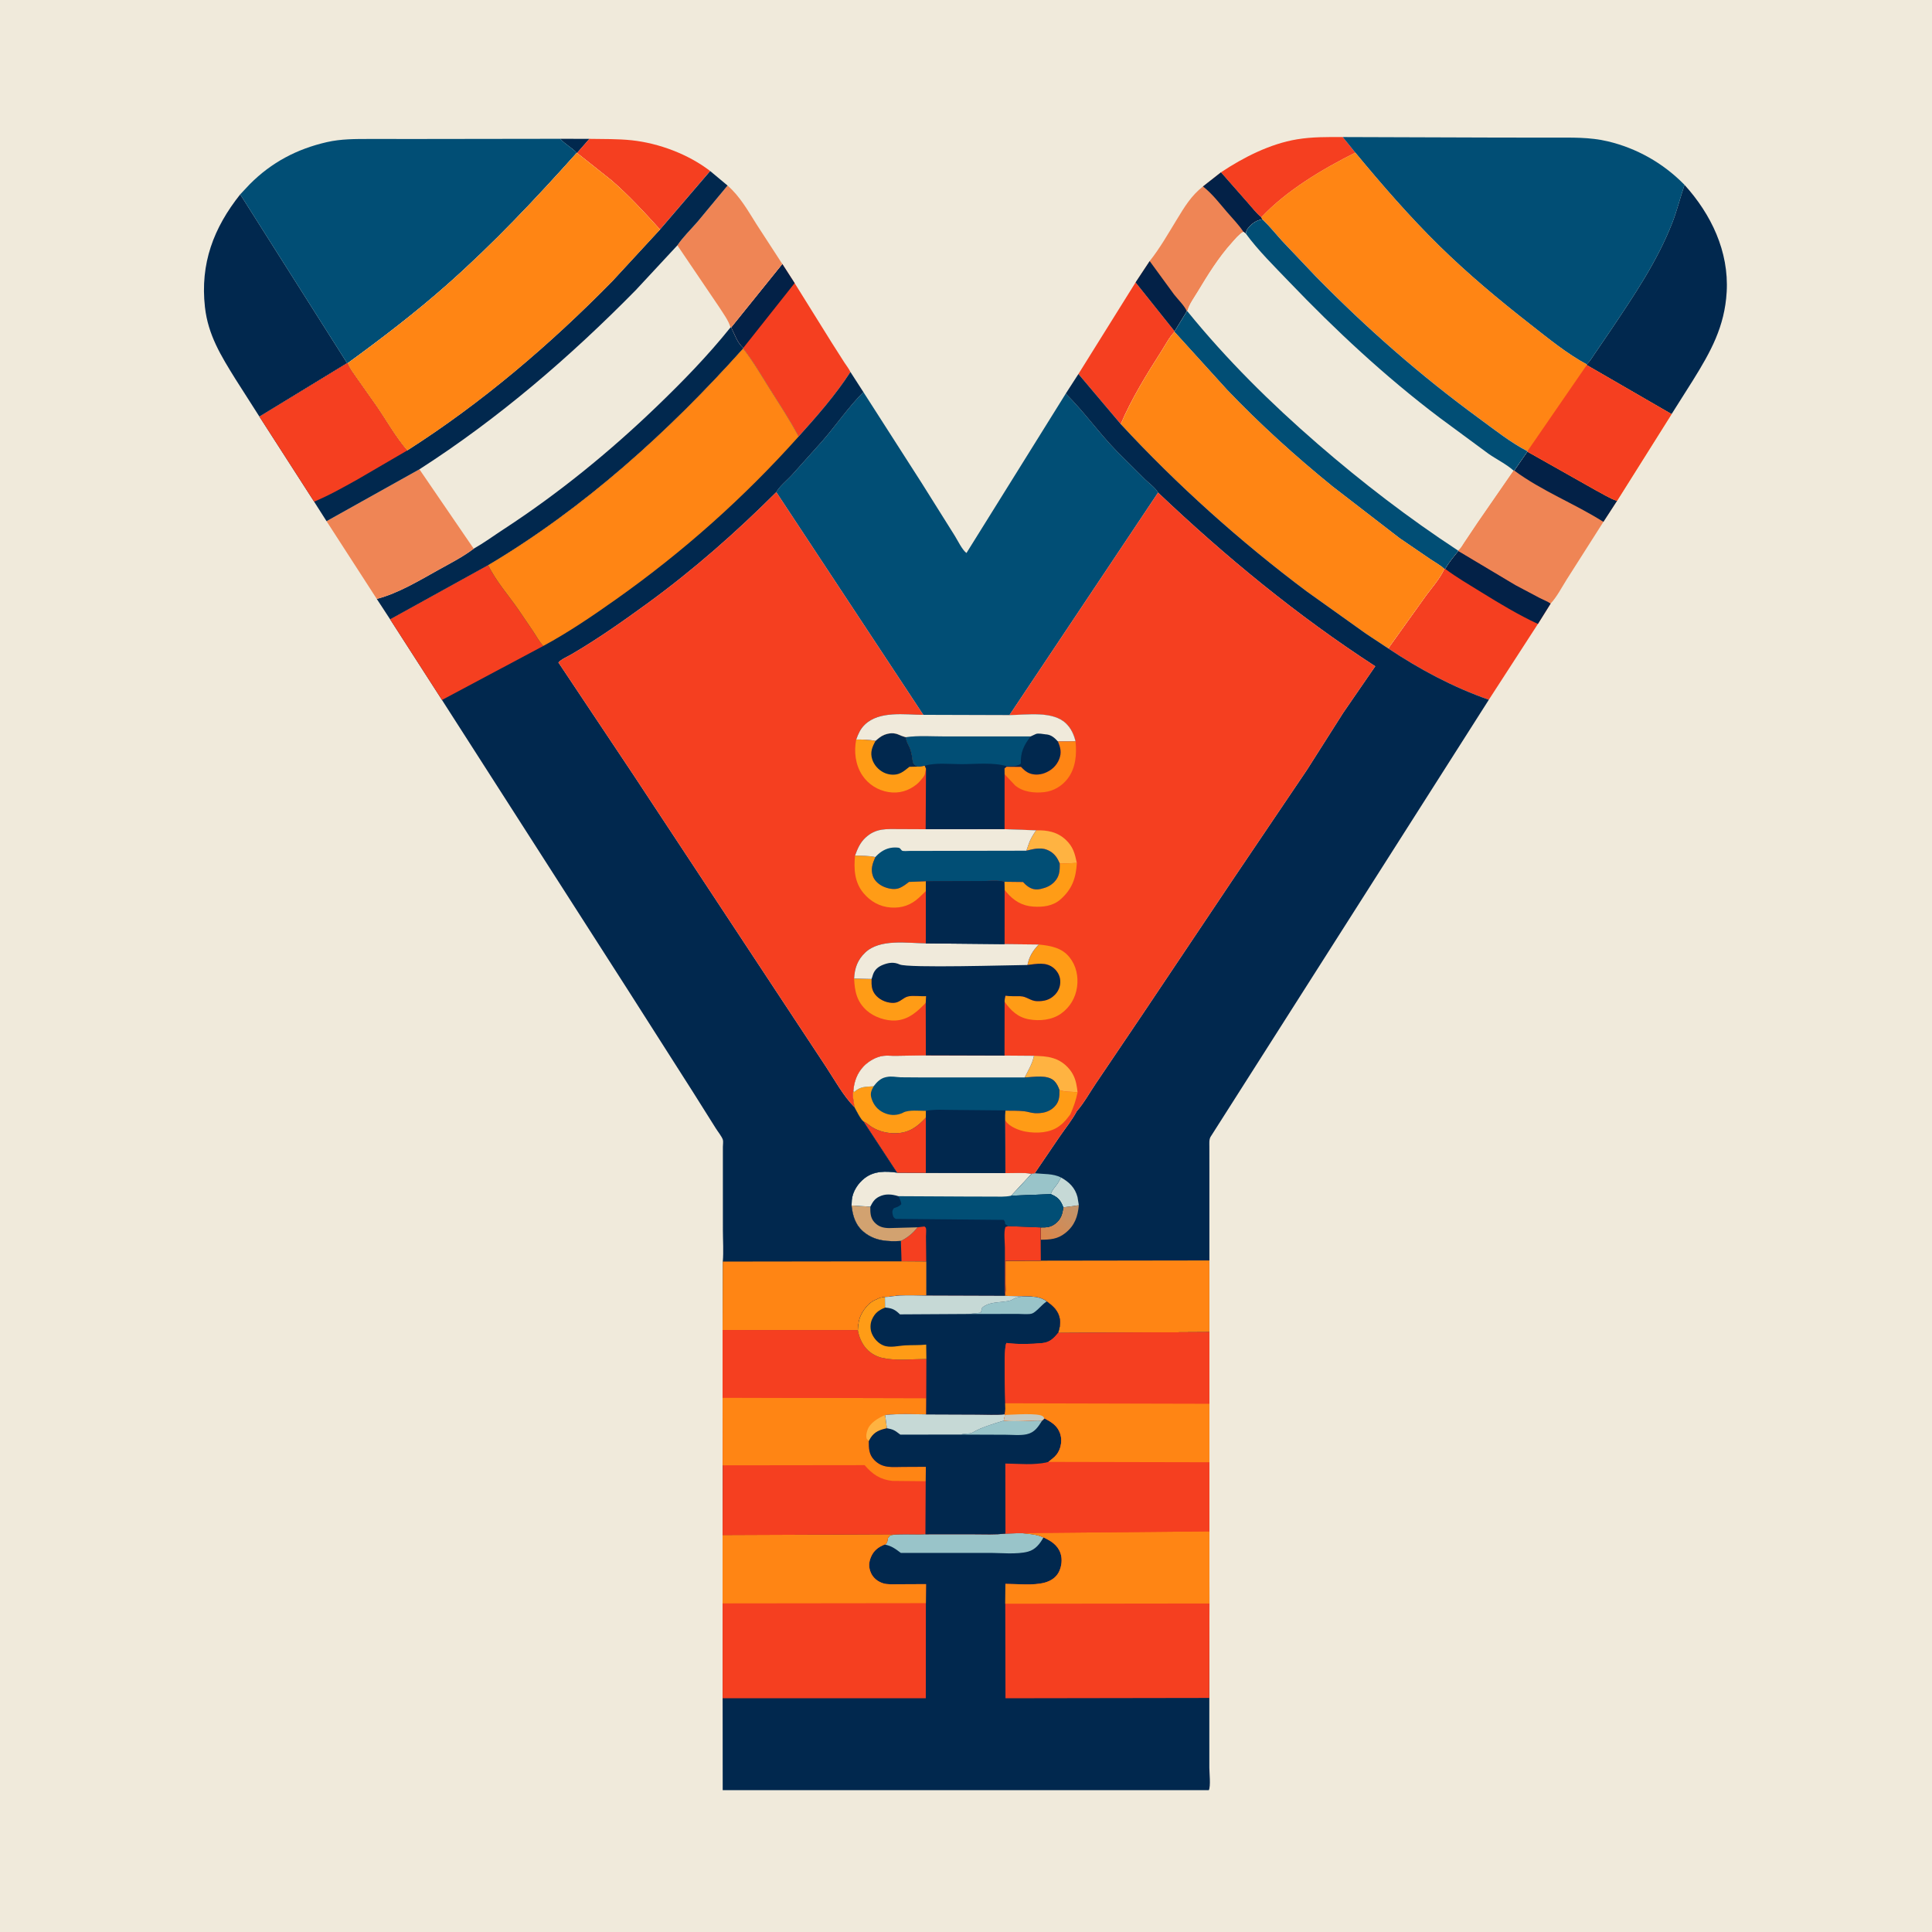 <svg version="1.1" xmlns="http://www.w3.org/2000/svg" style="display: block;" viewBox="0 0 2048 2048" width="1024" height="1024">
<defs>
	<linearGradient id="Gradient1" gradientUnits="userSpaceOnUse" x1="1107.17" y1="1314.04" x2="1140.04" y2="1279.1">
		<stop class="stop0" offset="0" stop-opacity="1" stop-color="rgb(219,134,74)"/>
		<stop class="stop1" offset="1" stop-opacity="1" stop-color="rgb(193,147,106)"/>
	</linearGradient>
</defs>
<path transform="translate(0,0)" fill="rgb(240,234,219)" d="M -0 -0 L 2048 0 L 2048 2048 L -0 2048 L -0 -0 z"/>
<path transform="translate(0,0)" fill="rgb(1,40,78)" d="M 593.804 147.125 L 624.782 147.189 L 611.691 162.157 L 611.404 162.042 C 605.982 156.387 599.069 152.892 593.804 147.125 z"/>
<path transform="translate(0,0)" fill="rgb(245,63,32)" d="M 1294.26 182.684 C 1318.08 166.809 1346.38 152.419 1374.91 147.689 C 1390.99 145.025 1407.15 145.229 1423.38 145.283 L 1436.71 161.801 C 1402.08 179.061 1363.71 201.857 1337.05 230.355 C 1331.89 226.291 1327.13 219.982 1322.72 215.038 L 1294.26 182.684 z"/>
<path transform="translate(0,0)" fill="rgb(245,63,32)" d="M 624.782 147.189 C 639.604 147.462 654.906 147.11 669.65 148.695 C 698.554 151.802 729.728 163.512 752.821 181.308 L 699.637 243.336 C 683.025 225.003 666.785 207.241 648.001 190.994 L 611.691 162.157 L 624.782 147.189 z"/>
<path transform="translate(0,0)" fill="rgb(245,63,32)" d="M 1203.78 299.327 L 1245.14 351.15 L 1245.05 351.814 C 1239.49 357.526 1235.56 365.381 1231.26 372.1 C 1215.79 396.304 1199.2 423.152 1188.06 449.569 L 1143.17 396.444 L 1203.78 299.327 z"/>
<path transform="translate(0,0)" fill="rgb(239,133,85)" d="M 1275.19 197.643 L 1294.26 182.684 L 1322.72 215.038 C 1327.13 219.982 1331.89 226.291 1337.05 230.355 L 1338.07 232.519 C 1331.66 233.574 1326.84 236.973 1322.7 242.256 C 1321.25 244.107 1321.05 245.423 1320.65 247.675 L 1318.07 245.718 C 1313.31 248.455 1309.61 253.166 1305.94 257.225 C 1291.81 272.865 1280.46 291.226 1269.63 309.245 C 1266.07 315.172 1260.7 322.488 1258.86 329.15 L 1258.7 330.001 L 1258.12 330.001 L 1245.14 351.15 L 1203.78 299.327 L 1218.71 276.779 C 1229.63 263.012 1238.29 247.706 1247.45 232.745 C 1255.69 219.265 1262.6 207.573 1275.19 197.643 z"/>
<path transform="translate(0,0)" fill="rgb(3,33,71)" d="M 1275.19 197.643 L 1294.26 182.684 L 1322.72 215.038 C 1327.13 219.982 1331.89 226.291 1337.05 230.355 L 1338.07 232.519 C 1331.66 233.574 1326.84 236.973 1322.7 242.256 C 1321.25 244.107 1321.05 245.423 1320.65 247.675 L 1318.07 245.718 C 1313.18 238.261 1306.44 231.473 1300.63 224.695 C 1292.55 215.27 1285 205.341 1275.19 197.643 z"/>
<path transform="translate(0,0)" fill="rgb(3,33,71)" d="M 1218.71 276.779 L 1244.49 312.069 C 1248.43 317.188 1255.76 324.274 1258.12 330.001 L 1245.14 351.15 L 1203.78 299.327 L 1218.71 276.779 z"/>
<path transform="translate(0,0)" fill="rgb(245,63,32)" d="M 829.288 279.832 L 842.338 300.115 L 881.679 363.271 L 895.087 384.287 C 897.097 387.421 899.958 390.951 901.483 394.303 C 885.809 418.655 865.87 441.234 846.559 462.779 C 837.39 445.24 826.345 428.664 815.814 411.928 C 806.849 397.681 798.202 382.684 787.815 369.437 L 787.844 368.904 C 781.168 362.683 778.989 354.946 775.062 347.085 L 829.288 279.832 z"/>
<path transform="translate(0,0)" fill="rgb(3,33,71)" d="M 829.288 279.832 L 842.338 300.115 L 787.844 368.904 C 781.168 362.683 778.989 354.946 775.062 347.085 L 829.288 279.832 z"/>
<path transform="translate(0,0)" fill="rgb(239,133,85)" d="M 1619.09 478.755 L 1691.36 519.546 C 1698.34 523.164 1706.68 528.551 1714.12 530.93 L 1699.67 553.191 L 1660.67 614.465 C 1655.49 622.658 1650.28 632.853 1643.71 639.831 C 1640.45 637.512 1636.03 635.92 1632.42 634.043 L 1606.39 620.25 L 1545.85 584.111 L 1545.33 583.447 C 1548.16 581.833 1550.06 577.997 1551.84 575.341 L 1566.12 554 L 1604.33 498.716 L 1605.15 498.783 L 1619.09 478.755 z"/>
<path transform="translate(0,0)" fill="rgb(3,33,71)" d="M 1619.09 478.755 L 1691.36 519.546 C 1698.34 523.164 1706.68 528.551 1714.12 530.93 L 1699.67 553.191 C 1669.19 533.846 1634.34 520.464 1605.15 498.783 L 1619.09 478.755 z"/>
<path transform="translate(0,0)" fill="rgb(245,63,32)" d="M 1545.85 584.111 L 1606.39 620.25 L 1632.42 634.043 C 1636.03 635.92 1640.45 637.512 1643.71 639.831 L 1630.25 661.394 L 1578.22 741.763 C 1540.24 728.427 1505.04 709.669 1471.58 687.332 L 1509.5 634.315 C 1516.46 624.436 1526.18 614.007 1531.08 603.012 L 1531.92 603.012 C 1535.86 596.316 1540.92 590.103 1545.85 584.111 z"/>
<path transform="translate(0,0)" fill="rgb(3,33,71)" d="M 1545.85 584.111 L 1606.39 620.25 L 1632.42 634.043 C 1636.03 635.92 1640.45 637.512 1643.71 639.831 L 1630.25 661.394 C 1609.64 651.843 1589.34 639.572 1570.02 627.641 C 1557.22 619.734 1543.98 612.007 1531.92 603.012 C 1535.86 596.316 1540.92 590.103 1545.85 584.111 z"/>
<path transform="translate(0,0)" fill="rgb(1,40,78)" d="M 1785.68 195.972 C 1813.9 227.134 1832.82 266.517 1830.35 309.492 C 1828.25 346.177 1813.52 372.72 1794.52 403.248 L 1771.93 438.997 L 1681.99 386.982 L 1681.99 386.243 C 1685.49 382.984 1687.59 379.153 1690.28 375.268 L 1707.56 349.914 C 1731.88 313.591 1756.37 277.725 1772.45 236.802 C 1777.69 223.46 1781.05 209.518 1785.68 195.972 z"/>
<path transform="translate(0,0)" fill="rgb(1,40,78)" d="M 254.635 206.046 L 367.988 384.964 L 275.02 441.681 L 249.564 401.796 C 234.283 377.166 220.57 355.104 217.26 325.598 C 212.086 279.473 226.33 241.657 254.635 206.046 z"/>
<path transform="translate(0,0)" fill="rgb(1,78,117)" d="M 254.635 206.046 L 264.812 195.229 C 287.757 172.119 314.823 157.913 346.43 150.669 C 361.553 147.203 376.606 147.327 392.012 147.307 L 444.252 147.332 L 593.804 147.125 C 599.069 152.892 605.982 156.387 611.404 162.042 C 567.81 210.739 523.288 258.075 474.31 301.429 C 440.663 331.212 404.897 358.556 368.587 384.981 L 367.988 384.964 L 254.635 206.046 z"/>
<path transform="translate(0,0)" fill="rgb(1,78,117)" d="M 1423.38 145.283 L 1586.82 145.824 L 1646.56 145.886 C 1666.13 145.901 1685.12 145.249 1704.33 149.821 C 1734.84 157.081 1762.48 172.632 1784.56 194.847 L 1785.68 195.972 C 1781.05 209.518 1777.69 223.46 1772.45 236.802 C 1756.37 277.725 1731.88 313.591 1707.56 349.914 L 1690.28 375.268 C 1687.59 379.153 1685.49 382.984 1681.99 386.243 C 1660.98 374.971 1640.85 358.423 1622.03 343.71 C 1588.52 317.516 1556.13 290.45 1525.75 260.632 C 1494.15 229.606 1464.94 195.892 1436.71 161.801 L 1423.38 145.283 z"/>
<path transform="translate(0,0)" fill="rgb(255,133,20)" d="M 1436.71 161.801 C 1464.94 195.892 1494.15 229.606 1525.75 260.632 C 1556.13 290.45 1588.52 317.516 1622.03 343.71 C 1640.85 358.423 1660.98 374.971 1681.99 386.243 L 1681.99 386.982 L 1771.93 438.997 L 1714.12 530.93 C 1706.68 528.551 1698.34 523.164 1691.36 519.546 L 1619.09 478.755 L 1619.1 478.312 C 1601.22 469.104 1583.79 455.193 1567.53 443.295 C 1505.39 397.828 1448.45 347.817 1394.56 292.853 L 1359.13 255.5 C 1352.38 248.083 1346.01 240.006 1338.72 233.121 L 1338.07 232.519 L 1337.05 230.355 C 1363.71 201.857 1402.08 179.061 1436.71 161.801 z"/>
<path transform="translate(0,0)" fill="rgb(245,63,32)" d="M 1681.99 386.982 L 1771.93 438.997 L 1714.12 530.93 C 1706.68 528.551 1698.34 523.164 1691.36 519.546 L 1619.09 478.755 L 1619.1 478.312 L 1681.99 386.982 z"/>
<path transform="translate(0,0)" fill="rgb(1,78,117)" d="M 915.245 415.641 L 977.1 512.142 L 1011.94 567.673 C 1015.22 572.844 1019.79 582.727 1024.49 586.22 L 1129.75 417.257 C 1149.12 436.403 1165.09 459.157 1184.24 478.759 L 1213.89 508.251 C 1217.9 512.142 1225.03 517.334 1227.6 522.155 L 1070.08 758.029 L 978.72 757.748 L 822.911 521.684 C 826.379 515.427 834.05 509.378 839.039 503.977 L 871.961 467.249 C 886.498 450.528 899.626 431.242 915.245 415.641 z"/>
<path transform="translate(0,0)" fill="rgb(240,234,219)" d="M 1338.07 232.519 L 1338.72 233.121 C 1346.01 240.006 1352.38 248.083 1359.13 255.5 L 1394.56 292.853 C 1448.45 347.817 1505.39 397.828 1567.53 443.295 C 1583.79 455.193 1601.22 469.104 1619.1 478.312 L 1619.09 478.755 L 1605.15 498.783 L 1604.33 498.716 L 1566.12 554 L 1551.84 575.341 C 1550.06 577.997 1548.16 581.833 1545.33 583.447 L 1545.85 584.111 C 1540.92 590.103 1535.86 596.316 1531.92 603.012 L 1531.08 603.012 C 1526.18 614.007 1516.46 624.436 1509.5 634.315 L 1471.58 687.332 L 1448.04 671.758 L 1385.31 627 C 1314.94 574.327 1247.73 514.08 1188.06 449.569 C 1199.2 423.152 1215.79 396.304 1231.26 372.1 C 1235.56 365.381 1239.49 357.526 1245.05 351.814 L 1245.14 351.15 L 1258.12 330.001 L 1258.7 330.001 L 1258.86 329.15 C 1260.7 322.488 1266.07 315.172 1269.63 309.245 C 1280.46 291.226 1291.81 272.865 1305.94 257.225 C 1309.61 253.166 1313.31 248.455 1318.07 245.718 L 1320.65 247.675 C 1321.05 245.423 1321.25 244.107 1322.7 242.256 C 1326.84 236.973 1331.66 233.574 1338.07 232.519 z"/>
<path transform="translate(0,0)" fill="rgb(1,78,117)" d="M 1258.12 330.001 L 1258.7 330.001 C 1300.26 381.187 1346.92 427.299 1396.67 470.462 C 1443.74 511.288 1493.22 549.264 1545.33 583.447 L 1545.85 584.111 C 1540.92 590.103 1535.86 596.316 1531.92 603.012 L 1531.08 603.012 C 1526.92 599.148 1520.92 595.91 1516.15 592.675 L 1483.51 570.376 L 1412.64 515.704 C 1373.53 483.953 1335.58 449.682 1300.78 413.22 L 1245.05 351.814 L 1245.14 351.15 L 1258.12 330.001 z"/>
<path transform="translate(0,0)" fill="rgb(1,78,117)" d="M 1338.07 232.519 L 1338.72 233.121 C 1346.01 240.006 1352.38 248.083 1359.13 255.5 L 1394.56 292.853 C 1448.45 347.817 1505.39 397.828 1567.53 443.295 C 1583.79 455.193 1601.22 469.104 1619.1 478.312 L 1619.09 478.755 L 1605.15 498.783 L 1604.33 498.716 C 1596.81 492.029 1586.37 486.922 1578 481.093 L 1525.78 442.583 C 1468.33 399.143 1415.87 350.247 1366.11 298.283 C 1350.82 282.317 1333.7 265.511 1320.65 247.675 C 1321.05 245.423 1321.25 244.107 1322.7 242.256 C 1326.84 236.973 1331.66 233.574 1338.07 232.519 z"/>
<path transform="translate(0,0)" fill="rgb(255,133,20)" d="M 1245.05 351.814 L 1300.78 413.22 C 1335.58 449.682 1373.53 483.953 1412.64 515.704 L 1483.51 570.376 L 1516.15 592.675 C 1520.92 595.91 1526.92 599.148 1531.08 603.012 C 1526.18 614.007 1516.46 624.436 1509.5 634.315 L 1471.58 687.332 L 1448.04 671.758 L 1385.31 627 C 1314.94 574.327 1247.73 514.08 1188.06 449.569 C 1199.2 423.152 1215.79 396.304 1231.26 372.1 C 1235.56 365.381 1239.49 357.526 1245.05 351.814 z"/>
<path transform="translate(0,0)" fill="rgb(240,234,219)" d="M 611.404 162.042 L 611.691 162.157 L 648.001 190.994 C 666.785 207.241 683.025 225.003 699.637 243.336 L 752.821 181.308 L 771.243 196.688 C 784.397 208.126 792.866 223.381 802.094 237.983 L 829.288 279.832 L 775.062 347.085 C 778.989 354.946 781.168 362.683 787.844 368.904 L 787.815 369.437 C 709.074 457.402 619.341 538.591 517.522 599.137 L 413.579 656.56 L 399.392 634.863 L 346.152 552.479 L 332.977 531.776 L 275.02 441.681 L 367.988 384.964 L 368.587 384.981 C 404.897 358.556 440.663 331.212 474.31 301.429 C 523.288 258.075 567.81 210.739 611.404 162.042 z"/>
<path transform="translate(0,0)" fill="rgb(239,133,85)" d="M 771.243 196.688 C 784.397 208.126 792.866 223.381 802.094 237.983 L 829.288 279.832 L 775.062 347.085 L 774.359 347.085 C 772.359 339.746 766.545 332.173 762.472 325.688 L 718.043 260.082 C 723.854 251.378 732.56 243.006 739.443 235.013 L 771.243 196.688 z"/>
<path transform="translate(0,0)" fill="rgb(1,40,78)" d="M 774.359 347.085 L 775.062 347.085 C 778.989 354.946 781.168 362.683 787.844 368.904 L 787.815 369.437 C 709.074 457.402 619.341 538.591 517.522 599.137 L 413.579 656.56 L 399.392 634.863 C 422.085 629.033 444.618 615.306 465 603.979 C 477.377 597.1 490.898 590.195 502.16 581.64 C 513.075 575.448 523.482 567.815 534 560.952 C 592.097 523.044 645.846 479.28 695.829 431.207 C 723.617 404.482 750.213 377.188 774.359 347.085 z"/>
<path transform="translate(0,0)" fill="rgb(239,133,85)" d="M 346.152 552.479 L 444.596 497.481 L 502.16 581.64 C 490.898 590.195 477.377 597.1 465 603.979 C 444.618 615.306 422.085 629.033 399.392 634.863 L 346.152 552.479 z"/>
<path transform="translate(0,0)" fill="rgb(1,40,78)" d="M 752.821 181.308 L 771.243 196.688 L 739.443 235.013 C 732.56 243.006 723.854 251.378 718.043 260.082 L 673.93 307.56 C 604.283 378.367 528.307 443.753 444.596 497.481 L 346.152 552.479 L 332.977 531.776 L 275.02 441.681 L 367.988 384.964 L 368.587 384.981 C 370.74 390.79 374.355 395.182 377.796 400.229 L 399.676 431.303 C 410.034 446.456 419.629 463.741 431.692 477.505 C 510.803 427.034 583.279 365.185 648.938 298.256 L 699.637 243.336 L 752.821 181.308 z"/>
<path transform="translate(0,0)" fill="rgb(245,63,32)" d="M 367.988 384.964 L 368.587 384.981 C 370.74 390.79 374.355 395.182 377.796 400.229 L 399.676 431.303 C 410.034 446.456 419.629 463.741 431.692 477.505 L 378.533 508.489 C 363.632 516.751 348.726 525.218 332.977 531.776 L 275.02 441.681 L 367.988 384.964 z"/>
<path transform="translate(0,0)" fill="rgb(255,133,20)" d="M 611.404 162.042 L 611.691 162.157 L 648.001 190.994 C 666.785 207.241 683.025 225.003 699.637 243.336 L 648.938 298.256 C 583.279 365.185 510.803 427.034 431.692 477.505 C 419.629 463.741 410.034 446.456 399.676 431.303 L 377.796 400.229 C 374.355 395.182 370.74 390.79 368.587 384.981 C 404.897 358.556 440.663 331.212 474.31 301.429 C 523.288 258.075 567.81 210.739 611.404 162.042 z"/>
<path transform="translate(0,0)" fill="rgb(1,40,78)" d="M 1143.17 396.444 L 1188.06 449.569 C 1247.73 514.08 1314.94 574.327 1385.31 627 L 1448.04 671.758 L 1471.58 687.332 C 1505.04 709.669 1540.24 728.427 1578.22 741.763 L 1283.18 1205.2 C 1281.54 1208.2 1282.01 1212.35 1281.98 1215.7 L 1282.01 1240.46 L 1282.01 1336.11 L 1282.01 1412.09 L 1121.61 1413 C 1123.14 1408.67 1124.19 1403.46 1123.56 1398.87 C 1122.33 1389.83 1116.53 1384.61 1109.55 1379.62 C 1103.09 1374.41 1094.31 1374.38 1086.44 1374.23 L 1064.88 1373.7 L 981.829 1373.42 L 981.844 1337.26 L 955.498 1337.08 L 955.031 1315.46 C 941.285 1316.27 927.99 1315.56 916.635 1306.73 C 907 1299.24 903.965 1289.51 902.68 1277.83 L 902.984 1272 C 903.874 1262.99 909.544 1254.34 916.634 1248.89 C 926.78 1241.09 939.017 1241.43 950.988 1243.08 L 981.4 1243.25 L 1065.71 1243.56 C 1074.57 1243.68 1084.81 1242.76 1093.48 1244.21 L 1096.85 1243.7 L 1123.27 1204.85 C 1129.29 1196.06 1136.51 1187.28 1141.45 1177.88 C 1148.95 1169.47 1155.12 1158.17 1161.46 1148.81 L 1211.04 1075.39 L 1307.41 931.594 L 1385.42 816.132 L 1423.94 755.507 L 1457.83 706.284 C 1374.75 652.333 1299.38 590.306 1227.6 522.155 C 1225.03 517.334 1217.9 512.142 1213.89 508.251 L 1184.24 478.759 C 1165.09 459.157 1149.12 436.403 1129.75 417.257 L 1143.17 396.444 z"/>
<path transform="translate(0,0)" fill="rgb(198,217,214)" d="M 1124.75 1248.19 C 1133.45 1253.09 1139.65 1259.06 1142.22 1269 L 1143.62 1277.61 L 1127.1 1279.87 L 1126.71 1278.75 C 1123.91 1271.64 1120.81 1268.84 1113.87 1265.86 C 1115.6 1260.42 1119.13 1258.02 1121.83 1253.37 L 1124.75 1248.19 z"/>
<path transform="translate(0,0)" fill="url(#Gradient1)" d="M 1127.1 1279.87 L 1143.62 1277.61 C 1142.51 1289.61 1139.26 1299.07 1129.42 1306.96 C 1121.04 1313.67 1113.39 1314.04 1103.14 1314.18 L 1103.19 1301.09 C 1109.27 1301.2 1113.68 1300.93 1118.65 1297.13 C 1124.54 1292.64 1126.31 1286.91 1127.1 1279.87 z"/>
<path transform="translate(0,0)" fill="rgb(153,196,201)" d="M 1096.85 1243.7 C 1106.24 1244.72 1116.17 1243.86 1124.75 1248.19 L 1121.83 1253.37 C 1119.13 1258.02 1115.6 1260.42 1113.87 1265.86 L 1071.79 1267.51 L 1093.48 1244.21 L 1096.85 1243.7 z"/>
<path transform="translate(0,0)" fill="rgb(255,133,20)" d="M 1103.3 1336.37 L 1282.01 1336.11 L 1282.01 1412.09 L 1121.61 1413 C 1123.14 1408.67 1124.19 1403.46 1123.56 1398.87 C 1122.33 1389.83 1116.53 1384.61 1109.55 1379.62 C 1103.09 1374.41 1094.31 1374.38 1086.44 1374.23 L 1064.88 1373.7 L 1065.26 1373.3 C 1066.36 1369.59 1065.82 1364.82 1065.83 1360.92 L 1065.85 1336.47 L 1103.3 1336.37 z"/>
<path transform="translate(0,0)" fill="rgb(1,40,78)" d="M 902.68 1277.83 L 902.984 1272 C 903.874 1262.99 909.544 1254.34 916.634 1248.89 C 926.78 1241.09 939.017 1241.43 950.988 1243.08 L 981.4 1243.25 L 1065.71 1243.56 C 1074.57 1243.68 1084.81 1242.76 1093.48 1244.21 L 1071.79 1267.51 L 1113.87 1265.86 C 1120.81 1268.84 1123.91 1271.64 1126.71 1278.75 L 1127.1 1279.87 C 1126.31 1286.91 1124.54 1292.64 1118.65 1297.13 C 1113.68 1300.93 1109.27 1301.2 1103.19 1301.09 L 1103.14 1314.18 L 1103.3 1336.37 L 1065.85 1336.47 L 1065.83 1360.92 C 1065.82 1364.82 1066.36 1369.59 1065.26 1373.3 L 1064.88 1373.7 L 981.829 1373.42 L 981.844 1337.26 L 955.498 1337.08 L 955.031 1315.46 C 941.285 1316.27 927.99 1315.56 916.635 1306.73 C 907 1299.24 903.965 1289.51 902.68 1277.83 z"/>
<path transform="translate(0,0)" fill="rgb(245,63,32)" d="M 972.711 1301 L 980 1300.12 C 980.494 1300.66 981.241 1301.05 981.483 1301.74 C 982.107 1303.52 981.552 1308.54 981.574 1310.7 L 981.844 1337.26 L 955.498 1337.08 L 955.031 1315.46 C 962.462 1311.67 967.481 1307.37 972.711 1301 z"/>
<path transform="translate(0,0)" fill="rgb(210,162,112)" d="M 902.68 1277.83 L 922.577 1279.1 C 922.499 1285.27 922.505 1290.85 926.901 1295.65 C 931.26 1300.4 936.197 1301.73 942.5 1301.83 L 972.711 1301 C 967.481 1307.37 962.462 1311.67 955.031 1315.46 C 941.285 1316.27 927.99 1315.56 916.635 1306.73 C 907 1299.24 903.965 1289.51 902.68 1277.83 z"/>
<path transform="translate(0,0)" fill="rgb(245,63,32)" d="M 1068.65 1299.72 L 1103.19 1301.09 L 1103.14 1314.18 L 1103.3 1336.37 L 1065.85 1336.47 L 1065.83 1360.92 C 1065.82 1364.82 1066.36 1369.59 1065.26 1373.3 L 1065.23 1322.5 C 1065.2 1316.43 1063.85 1306.38 1065.75 1300.76 L 1068.65 1299.72 z"/>
<path transform="translate(0,0)" fill="rgb(1,78,117)" d="M 902.68 1277.83 L 902.984 1272 C 903.874 1262.99 909.544 1254.34 916.634 1248.89 C 926.78 1241.09 939.017 1241.43 950.988 1243.08 L 981.4 1243.25 L 1065.71 1243.56 C 1074.57 1243.68 1084.81 1242.76 1093.48 1244.21 L 1071.79 1267.51 L 1113.87 1265.86 C 1120.81 1268.84 1123.91 1271.64 1126.71 1278.75 L 1127.1 1279.87 C 1126.31 1286.91 1124.54 1292.64 1118.65 1297.13 C 1113.68 1300.93 1109.27 1301.2 1103.19 1301.09 L 1068.65 1299.72 L 1068.65 1299.59 L 1065.5 1297.58 C 1065.42 1295.53 1065.28 1294.75 1064 1293.12 L 949.5 1292.07 C 947.29 1290.72 947.04 1290.37 946.372 1287.68 C 945.594 1284.55 945.689 1283.28 947.5 1280.74 C 950.641 1279.67 953.073 1278.95 955.467 1276.5 C 955.13 1273.34 953.755 1270.83 952.394 1268.01 C 945.275 1265.82 938.39 1265.11 931.55 1268.67 C 926.855 1271.11 924.882 1274.51 922.577 1279.1 L 902.68 1277.83 z"/>
<path transform="translate(0,0)" fill="rgb(240,234,219)" d="M 902.68 1277.83 L 902.984 1272 C 903.874 1262.99 909.544 1254.34 916.634 1248.89 C 926.78 1241.09 939.017 1241.43 950.988 1243.08 L 981.4 1243.25 L 1065.71 1243.56 C 1074.57 1243.68 1084.81 1242.76 1093.48 1244.21 L 1071.79 1267.51 C 1065.43 1268.9 1058.78 1268.45 1052.29 1268.45 L 1022.22 1268.37 L 952.394 1268.01 C 945.275 1265.82 938.39 1265.11 931.55 1268.67 C 926.855 1271.11 924.882 1274.51 922.577 1279.1 L 902.68 1277.83 z"/>
<path transform="translate(0,0)" fill="rgb(245,63,32)" d="M 1227.6 522.155 C 1299.38 590.306 1374.75 652.333 1457.83 706.284 L 1423.94 755.507 L 1385.42 816.132 L 1307.41 931.594 L 1211.04 1075.39 L 1161.46 1148.81 C 1155.12 1158.17 1148.95 1169.47 1141.45 1177.88 C 1136.51 1187.28 1129.29 1196.06 1123.27 1204.85 L 1096.85 1243.7 L 1093.48 1244.21 C 1084.81 1242.76 1074.57 1243.68 1065.71 1243.56 L 981.4 1243.25 L 950.988 1243.08 L 915.402 1188.81 C 912.504 1187.18 907.357 1176.54 905.554 1173.39 C 905.402 1168.04 903.13 1161.96 904.576 1156.77 C 905.252 1146.75 908.51 1137.57 915.567 1130.24 C 920.815 1124.79 928.976 1120.08 936.5 1119.21 C 940.963 1118.69 945.782 1119.38 950.318 1119.2 L 981.44 1118.71 L 1064.84 1118.95 L 1064.93 1061.95 C 1064.88 1059.59 1065.22 1057.75 1065.81 1055.47 C 1070.82 1056.26 1076.41 1055.93 1081.5 1056.02 C 1088.25 1056.13 1092.46 1061.13 1099.2 1061.26 C 1106.93 1061.4 1112.85 1060.04 1118.38 1054.32 C 1122.22 1050.35 1124.3 1044.84 1123.86 1039.28 C 1123.45 1034.06 1120.88 1029.49 1116.88 1026.17 C 1108.73 1019.41 1098.75 1021.83 1089.12 1022.93 C 1091.04 1013.79 1094.8 1007.87 1101.1 1001.23 L 1064.77 1000.82 L 1064.84 943.273 L 1064.54 934.698 L 1084.44 934.93 C 1086.02 936.612 1087.64 938.26 1089.53 939.599 C 1093.64 942.506 1097.82 943.459 1102.74 942.394 L 1104 942.097 C 1109.18 940.907 1113.72 938.875 1117.49 935.01 C 1123.24 929.126 1123.5 922.895 1123.31 915.15 C 1120.98 909.816 1118.36 905.547 1113.23 902.5 C 1104.67 897.43 1097 899.696 1087.98 901.778 L 1089.98 896 C 1091.94 889.856 1094.67 885.482 1098.26 880.192 L 1064.89 878.957 L 1064.91 820.718 L 1064.83 814.527 L 1066.98 812.754 L 1082.33 812.892 C 1084.44 815.096 1086.79 817.407 1089.5 818.863 C 1094.9 821.769 1101.8 821.596 1107.41 819.443 C 1114.53 816.714 1120.1 811.69 1122.86 804.5 C 1125.47 797.72 1124.16 792.184 1121.27 785.811 L 1140.06 785.72 C 1138.4 778.691 1135.4 772.169 1130.2 767.044 C 1116.22 753.27 1088.48 757.831 1070.08 758.029 L 1227.6 522.155 z"/>
<path transform="translate(0,0)" fill="rgb(255,179,65)" d="M 1098.26 880.192 C 1110.19 879.851 1120.82 881.812 1129.78 890.229 C 1137.58 897.56 1139.36 904.732 1141.49 914.75 C 1135.54 914.987 1129.24 915.594 1123.31 915.15 C 1120.98 909.816 1118.36 905.547 1113.23 902.5 C 1104.67 897.43 1097 899.696 1087.98 901.778 L 1089.98 896 C 1091.94 889.856 1094.67 885.482 1098.26 880.192 z"/>
<path transform="translate(0,0)" fill="rgb(255,179,65)" d="M 1096.03 1119.19 C 1102.86 1119.55 1109.61 1119.56 1116.16 1121.67 L 1117.44 1122.07 C 1125.84 1124.74 1133.71 1131.67 1137.65 1139.5 C 1140.68 1145.5 1141.49 1151.31 1142.28 1157.87 C 1135.77 1157.05 1129.34 1157.8 1123.08 1155.5 C 1122.03 1152.21 1120.22 1148.55 1117.78 1146.06 C 1110.62 1138.75 1095.66 1141.79 1086.17 1142.12 C 1089.83 1134.93 1094.53 1127.14 1096.03 1119.19 z"/>
<path transform="translate(0,0)" fill="rgb(255,156,22)" d="M 1123.08 1155.5 C 1129.34 1157.8 1135.77 1157.05 1142.28 1157.87 C 1140.52 1166.48 1138.15 1173.16 1134.64 1181.16 C 1131.35 1185.5 1128.41 1189.58 1123.99 1192.84 L 1122.85 1193.72 C 1113.07 1201.01 1098.98 1201.65 1087.24 1199.58 C 1080.44 1198.39 1070.27 1194.48 1066.17 1188.5 C 1065.65 1187.74 1065.53 1187.25 1065.27 1186.44 C 1065.14 1183.24 1065.25 1180.51 1065.82 1177.36 C 1072.33 1177.43 1079.08 1177.25 1085.56 1177.94 C 1089.46 1178.36 1093.2 1179.84 1097.1 1180.01 C 1104.64 1180.35 1111.97 1178.93 1117.53 1173.42 C 1122.93 1168.06 1123.11 1162.59 1123.08 1155.5 z"/>
<path transform="translate(0,0)" fill="rgb(255,156,22)" d="M 1123.31 915.15 C 1129.24 915.594 1135.54 914.987 1141.49 914.75 C 1140.54 931.047 1136.51 942.498 1124.09 953.463 C 1116.03 960.577 1105.32 961.745 1095 961.007 C 1083.27 960.168 1074.47 954.691 1066.96 945.805 L 1064.84 943.273 L 1064.54 934.698 L 1084.44 934.93 C 1086.02 936.612 1087.64 938.26 1089.53 939.599 C 1093.64 942.506 1097.82 943.459 1102.74 942.394 L 1104 942.097 C 1109.18 940.907 1113.72 938.875 1117.49 935.01 C 1123.24 929.126 1123.5 922.895 1123.31 915.15 z"/>
<path transform="translate(0,0)" fill="rgb(255,133,20)" d="M 1121.27 785.811 L 1140.06 785.72 C 1141.54 799.533 1140.4 814.198 1131.63 825.562 C 1125.62 833.353 1116.84 838.551 1107 839.688 C 1096.54 840.897 1084.36 839.627 1076.05 832.566 L 1064.91 820.718 L 1064.83 814.527 L 1066.98 812.754 L 1082.33 812.892 C 1084.44 815.096 1086.79 817.407 1089.5 818.863 C 1094.9 821.769 1101.8 821.596 1107.41 819.443 C 1114.53 816.714 1120.1 811.69 1122.86 804.5 C 1125.47 797.72 1124.16 792.184 1121.27 785.811 z"/>
<path transform="translate(0,0)" fill="rgb(255,156,22)" d="M 1101.1 1001.23 C 1113.51 1002.5 1125.58 1004.47 1133.84 1014.89 C 1140.83 1023.7 1143.24 1035.02 1141.74 1046.07 C 1140.17 1057.63 1134.31 1067.65 1124.8 1074.44 C 1115.1 1081.37 1101.97 1082.58 1090.5 1080.47 C 1078.88 1078.34 1071.5 1071.19 1064.93 1061.95 C 1064.88 1059.59 1065.22 1057.75 1065.81 1055.47 C 1070.82 1056.26 1076.41 1055.93 1081.5 1056.02 C 1088.25 1056.13 1092.46 1061.13 1099.2 1061.26 C 1106.93 1061.4 1112.85 1060.04 1118.38 1054.32 C 1122.22 1050.35 1124.3 1044.84 1123.86 1039.28 C 1123.45 1034.06 1120.88 1029.49 1116.88 1026.17 C 1108.73 1019.41 1098.75 1021.83 1089.12 1022.93 C 1091.04 1013.79 1094.8 1007.87 1101.1 1001.23 z"/>
<path transform="translate(0,0)" fill="rgb(1,78,117)" d="M 981.44 1118.71 L 1064.84 1118.95 L 1096.03 1119.19 C 1094.53 1127.14 1089.83 1134.93 1086.17 1142.12 C 1095.66 1141.79 1110.62 1138.75 1117.78 1146.06 C 1120.22 1148.55 1122.03 1152.21 1123.08 1155.5 C 1123.11 1162.59 1122.93 1168.06 1117.53 1173.42 C 1111.97 1178.93 1104.64 1180.35 1097.1 1180.01 C 1093.2 1179.84 1089.46 1178.36 1085.56 1177.94 C 1079.08 1177.25 1072.33 1177.43 1065.82 1177.36 C 1065.25 1180.51 1065.14 1183.24 1065.27 1186.44 L 1065.71 1243.56 L 981.4 1243.25 L 950.988 1243.08 L 915.402 1188.81 C 912.504 1187.18 907.357 1176.54 905.554 1173.39 C 905.402 1168.04 903.13 1161.96 904.576 1156.77 C 905.252 1146.75 908.51 1137.57 915.567 1130.24 C 920.815 1124.79 928.976 1120.08 936.5 1119.21 C 940.963 1118.69 945.782 1119.38 950.318 1119.2 L 981.44 1118.71 z"/>
<path transform="translate(0,0)" fill="rgb(255,156,22)" d="M 904.576 1156.77 L 905.506 1157.48 C 912.305 1151.49 917.361 1152.13 926.068 1151.5 C 923.437 1156.5 922.184 1159.18 923.927 1164.67 C 925.997 1171.2 930.196 1176.35 936.423 1179.34 C 942.567 1182.29 948.961 1182.8 955.362 1180.36 C 956.635 1179.87 956.317 1179.97 957.461 1179.37 C 963.372 1176.24 974.772 1177.61 981.536 1177.57 L 981.458 1184.72 C 972.299 1194.56 963.584 1201.03 949.484 1201.3 C 940.814 1201.47 931.948 1199.45 924.5 1194.87 C 921.398 1192.96 918.76 1190.24 915.402 1188.81 C 912.504 1187.18 907.357 1176.54 905.554 1173.39 C 905.402 1168.04 903.13 1161.96 904.576 1156.77 z"/>
<path transform="translate(0,0)" fill="rgb(245,63,32)" d="M 915.402 1188.81 C 918.76 1190.24 921.398 1192.96 924.5 1194.87 C 931.948 1199.45 940.814 1201.47 949.484 1201.3 C 963.584 1201.03 972.299 1194.56 981.458 1184.72 L 981.4 1243.25 L 950.988 1243.08 L 915.402 1188.81 z"/>
<path transform="translate(0,0)" fill="rgb(240,234,219)" d="M 981.44 1118.71 L 1064.84 1118.95 L 1096.03 1119.19 C 1094.53 1127.14 1089.83 1134.93 1086.17 1142.12 L 974.232 1142.11 L 954.71 1141.97 C 949.665 1141.74 945.04 1140.58 940 1141.65 L 938.887 1141.87 C 933.19 1143.15 929.514 1147.06 926.068 1151.5 C 917.361 1152.13 912.305 1151.49 905.506 1157.48 L 904.576 1156.77 C 905.252 1146.75 908.51 1137.57 915.567 1130.24 C 920.815 1124.79 928.976 1120.08 936.5 1119.21 C 940.963 1118.69 945.782 1119.38 950.318 1119.2 L 981.44 1118.71 z"/>
<path transform="translate(0,0)" fill="rgb(1,40,78)" d="M 981.536 1177.57 C 990.844 1175.67 1001.88 1176.63 1011.43 1176.58 L 1065.45 1177.08 L 1065.82 1177.36 C 1065.25 1180.51 1065.14 1183.24 1065.27 1186.44 L 1065.71 1243.56 L 981.4 1243.25 L 981.458 1184.72 L 981.536 1177.57 z"/>
<path transform="translate(0,0)" fill="rgb(1,40,78)" d="M 517.522 599.137 C 619.341 538.591 709.074 457.402 787.815 369.437 C 798.202 382.684 806.849 397.681 815.814 411.928 C 826.345 428.664 837.39 445.24 846.559 462.779 C 865.87 441.234 885.809 418.655 901.483 394.303 L 915.245 415.641 C 899.626 431.242 886.498 450.528 871.961 467.249 L 839.039 503.977 C 834.05 509.378 826.379 515.427 822.911 521.684 C 780.279 564.262 734.878 604.237 686.138 639.733 C 660.14 658.668 633.629 677.316 605.854 693.567 C 601.767 695.958 594.994 698.789 591.942 702.262 L 671.342 821.245 L 831.363 1063.82 L 875.67 1130.97 C 884.713 1144.73 893.978 1161.71 905.554 1173.39 C 907.357 1176.54 912.504 1187.18 915.402 1188.81 L 950.988 1243.08 C 939.017 1241.43 926.78 1241.09 916.634 1248.89 C 909.544 1254.34 903.874 1262.99 902.984 1272 L 902.68 1277.83 C 903.965 1289.51 907 1299.24 916.635 1306.73 C 927.99 1315.56 941.285 1316.27 955.031 1315.46 L 955.498 1337.08 L 981.844 1337.26 L 981.829 1373.42 C 972.391 1373.21 962.901 1372.9 953.468 1373.35 C 948.285 1373.6 943.237 1374.79 938.061 1374.91 C 934.138 1375.26 932.413 1375.79 929 1377.54 L 927.793 1378.01 C 920.62 1380.98 914.133 1389.68 911.559 1396.74 C 910.01 1400.99 909.74 1405.62 909.37 1410.09 L 765.969 1409.96 L 766.203 1337.33 C 767.134 1326.56 766.31 1315.04 766.289 1304.2 L 766.274 1237.57 L 766.284 1215.67 C 766.286 1213.78 766.826 1209.92 766.289 1208.23 C 765.189 1204.75 760.916 1199.53 758.9 1196.27 L 734.475 1157.44 L 664.725 1048.05 L 468.529 742.004 L 413.579 656.56 L 517.522 599.137 z"/>
<path transform="translate(0,0)" fill="rgb(245,63,32)" d="M 517.522 599.137 C 525.48 615.684 539.135 631.169 549.634 646.363 L 565.012 669 C 568.44 674.208 571.705 680.125 575.841 684.775 L 468.529 742.004 L 413.579 656.56 L 517.522 599.137 z"/>
<path transform="translate(0,0)" fill="rgb(255,133,20)" d="M 766.203 1337.33 L 955.498 1337.08 L 981.844 1337.26 L 981.829 1373.42 C 972.391 1373.21 962.901 1372.9 953.468 1373.35 C 948.285 1373.6 943.237 1374.79 938.061 1374.91 C 934.138 1375.26 932.413 1375.79 929 1377.54 L 927.793 1378.01 C 920.62 1380.98 914.133 1389.68 911.559 1396.74 C 910.01 1400.99 909.74 1405.62 909.37 1410.09 L 765.969 1409.96 L 766.203 1337.33 z"/>
<path transform="translate(0,0)" fill="rgb(255,133,20)" d="M 517.522 599.137 C 619.341 538.591 709.074 457.402 787.815 369.437 C 798.202 382.684 806.849 397.681 815.814 411.928 C 826.345 428.664 837.39 445.24 846.559 462.779 C 788.296 527.838 724.316 584.855 653.02 635.319 C 628.226 652.869 602.597 670.328 575.841 684.775 C 571.705 680.125 568.44 674.208 565.012 669 L 549.634 646.363 C 539.135 631.169 525.48 615.684 517.522 599.137 z"/>
<path transform="translate(0,0)" fill="rgb(245,63,32)" d="M 822.911 521.684 L 978.72 757.748 L 1070.08 758.029 C 1088.48 757.831 1116.22 753.27 1130.2 767.044 C 1135.4 772.169 1138.4 778.691 1140.06 785.72 L 1121.27 785.811 C 1124.16 792.184 1125.47 797.72 1122.86 804.5 C 1120.1 811.69 1114.53 816.714 1107.41 819.443 C 1101.8 821.596 1094.9 821.769 1089.5 818.863 C 1086.79 817.407 1084.44 815.096 1082.33 812.892 L 1066.98 812.754 L 1064.83 814.527 L 1064.91 820.718 L 1064.89 878.957 L 1098.26 880.192 C 1094.67 885.482 1091.94 889.856 1089.98 896 L 1087.98 901.778 C 1097 899.696 1104.67 897.43 1113.23 902.5 C 1118.36 905.547 1120.98 909.816 1123.31 915.15 C 1123.5 922.895 1123.24 929.126 1117.49 935.01 C 1113.72 938.875 1109.18 940.907 1104 942.097 L 1102.74 942.394 C 1097.82 943.459 1093.64 942.506 1089.53 939.599 C 1087.64 938.26 1086.02 936.612 1084.44 934.93 L 1064.54 934.698 L 1064.84 943.273 L 1064.77 1000.82 L 1101.1 1001.23 C 1094.8 1007.87 1091.04 1013.79 1089.12 1022.93 C 1098.75 1021.83 1108.73 1019.41 1116.88 1026.17 C 1120.88 1029.49 1123.45 1034.06 1123.86 1039.28 C 1124.3 1044.84 1122.22 1050.35 1118.38 1054.32 C 1112.85 1060.04 1106.93 1061.4 1099.2 1061.26 C 1092.46 1061.13 1088.25 1056.13 1081.5 1056.02 C 1076.41 1055.93 1070.82 1056.26 1065.81 1055.47 C 1065.22 1057.75 1064.88 1059.59 1064.93 1061.95 L 1064.84 1118.95 L 981.44 1118.71 L 950.318 1119.2 C 945.782 1119.38 940.963 1118.69 936.5 1119.21 C 928.976 1120.08 920.815 1124.79 915.567 1130.24 C 908.51 1137.57 905.252 1146.75 904.576 1156.77 C 903.13 1161.96 905.402 1168.04 905.554 1173.39 C 893.978 1161.71 884.713 1144.73 875.67 1130.97 L 831.363 1063.82 L 671.342 821.245 L 591.942 702.262 C 594.994 698.789 601.767 695.958 605.854 693.567 C 633.629 677.316 660.14 658.668 686.138 639.733 C 734.878 604.237 780.279 564.262 822.911 521.684 z"/>
<path transform="translate(0,0)" fill="rgb(255,156,22)" d="M 905.384 1037.34 L 923.933 1037.77 C 923.717 1044.79 923.899 1050.46 929.165 1055.84 C 933.849 1060.63 941.093 1063.44 947.793 1063.03 C 953.935 1062.66 957.287 1057.57 962.386 1056.3 C 967.774 1054.95 975.948 1056.38 981.731 1055.94 L 981.316 1063.04 C 972.464 1072.36 962.959 1081 949.346 1081.77 C 939.021 1082.36 926.751 1078.18 919.021 1071.4 C 908.227 1061.94 906.038 1050.93 905.384 1037.34 z"/>
<path transform="translate(0,0)" fill="rgb(255,156,22)" d="M 906.399 906.954 C 913.646 907.085 920.796 907.049 927.93 908.486 C 924.906 915.254 922.763 921.332 925.322 928.723 C 927.148 934 932.253 938.085 937.267 940.147 C 942.291 942.213 948.846 943.44 954 941.115 C 957.426 939.569 960.603 937.177 963.544 934.858 L 981.552 934.155 L 981.428 944.606 L 974.276 951.444 C 965.688 959.409 956.169 962.782 944.5 962.015 C 932.632 961.235 922.721 955.627 915.212 946.568 C 905.724 935.123 904.968 921.014 906.399 906.954 z"/>
<path transform="translate(0,0)" fill="rgb(255,156,22)" d="M 928.14 785.295 C 930.949 782.893 933.817 780.365 937.303 778.998 C 942.627 776.91 947.806 776.54 952.988 778.913 C 955.114 779.887 957.092 780.614 959.346 781.245 L 960.197 781.477 C 960.69 784.767 961.468 786.97 963.09 789.886 C 965.335 793.922 966.197 797.978 966.953 802.5 C 967.339 804.808 967.403 808.152 968.867 810.074 C 969.918 811.453 971.853 812.04 973.395 812.638 L 980.252 811.726 L 981.608 814.837 C 980.287 819.782 981.306 820.752 977.795 824.961 C 975.866 827.275 974.056 829.541 971.689 831.44 C 963.007 838.402 952.936 841.401 941.906 839.638 C 930.601 837.83 920.483 831.494 914.133 821.947 C 906.721 810.801 905.088 796.817 907.622 783.933 C 914.656 783.868 921.208 784.035 928.14 785.295 z"/>
<path transform="translate(0,0)" fill="rgb(1,40,78)" d="M 928.14 785.295 C 930.949 782.893 933.817 780.365 937.303 778.998 C 942.627 776.91 947.806 776.54 952.988 778.913 C 955.114 779.887 957.092 780.614 959.346 781.245 L 960.197 781.477 C 960.69 784.767 961.468 786.97 963.09 789.886 C 965.335 793.922 966.197 797.978 966.953 802.5 C 967.339 804.808 967.403 808.152 968.867 810.074 C 969.918 811.453 971.853 812.04 973.395 812.638 L 964 812.845 L 963.217 813.471 L 961.9 814.5 C 958.974 816.842 956.221 819.051 952.609 820.275 C 947.465 822.018 941.294 821.209 936.513 818.754 C 930.989 815.918 926.402 810.775 924.559 804.831 C 922.214 797.269 924.569 791.865 928.14 785.295 z"/>
<path transform="translate(0,0)" fill="rgb(1,78,117)" d="M 1064.89 878.957 L 1098.26 880.192 C 1094.67 885.482 1091.94 889.856 1089.98 896 L 1087.98 901.778 C 1097 899.696 1104.67 897.43 1113.23 902.5 C 1118.36 905.547 1120.98 909.816 1123.31 915.15 C 1123.5 922.895 1123.24 929.126 1117.49 935.01 C 1113.72 938.875 1109.18 940.907 1104 942.097 L 1102.74 942.394 C 1097.82 943.459 1093.64 942.506 1089.53 939.599 C 1087.64 938.26 1086.02 936.612 1084.44 934.93 L 1064.54 934.698 C 1057.5 932.829 1047.87 934.014 1040.54 933.996 L 981.552 934.155 L 963.544 934.858 C 960.603 937.177 957.426 939.569 954 941.115 C 948.846 943.44 942.291 942.213 937.267 940.147 C 932.253 938.085 927.148 934 925.322 928.723 C 922.763 921.332 924.906 915.254 927.93 908.486 C 920.796 907.049 913.646 907.085 906.399 906.954 C 908.959 899.889 911.643 893.485 917.212 888.202 C 928.352 877.636 939.599 878.85 953.768 878.883 L 981.238 879.007 L 1064.89 878.957 z"/>
<path transform="translate(0,0)" fill="rgb(240,234,219)" d="M 1064.89 878.957 L 1098.26 880.192 C 1094.67 885.482 1091.94 889.856 1089.98 896 L 1087.98 901.778 L 963.973 902.013 C 962.143 901.997 958.147 902.416 956.5 901.878 C 955.549 901.568 954.477 899.394 953.5 898.948 C 951.86 898.198 947.656 898.334 945.871 898.529 C 939.132 899.264 933.554 902.625 928.902 907.444 L 927.93 908.486 C 920.796 907.049 913.646 907.085 906.399 906.954 C 908.959 899.889 911.643 893.485 917.212 888.202 C 928.352 877.636 939.599 878.85 953.768 878.883 L 981.238 879.007 L 1064.89 878.957 z"/>
<path transform="translate(0,0)" fill="rgb(1,40,78)" d="M 978.72 757.748 L 1070.08 758.029 C 1088.48 757.831 1116.22 753.27 1130.2 767.044 C 1135.4 772.169 1138.4 778.691 1140.06 785.72 L 1121.27 785.811 C 1124.16 792.184 1125.47 797.72 1122.86 804.5 C 1120.1 811.69 1114.53 816.714 1107.41 819.443 C 1101.8 821.596 1094.9 821.769 1089.5 818.863 C 1086.79 817.407 1084.44 815.096 1082.33 812.892 L 1066.98 812.754 L 1064.83 814.527 L 1064.91 820.718 L 1064.89 878.957 L 981.238 879.007 L 981.608 814.837 L 980.252 811.726 L 973.395 812.638 C 971.853 812.04 969.918 811.453 968.867 810.074 C 967.403 808.152 967.339 804.808 966.953 802.5 C 966.197 797.978 965.335 793.922 963.09 789.886 C 961.468 786.97 960.69 784.767 960.197 781.477 L 959.346 781.245 C 957.092 780.614 955.114 779.887 952.988 778.913 C 947.806 776.54 942.627 776.91 937.303 778.998 C 933.817 780.365 930.949 782.893 928.14 785.295 C 921.208 784.035 914.656 783.868 907.622 783.933 C 909.822 777.873 912.026 772.672 916.796 768.095 C 932.247 753.269 959.058 757.624 978.72 757.748 z"/>
<path transform="translate(0,0)" fill="rgb(1,78,117)" d="M 960.197 781.477 C 973.705 779.494 988.565 780.716 1002.3 780.66 L 1092.46 780.664 C 1085.29 790.085 1081.65 797.494 1082.15 809.5 C 1078.34 812.648 1072.29 812.097 1067.34 812.217 C 1053 807.939 1033.68 810.056 1018.77 810.043 C 1007.01 810.034 991.545 808.229 980.252 811.726 L 973.395 812.638 C 971.853 812.04 969.918 811.453 968.867 810.074 C 967.403 808.152 967.339 804.808 966.953 802.5 C 966.197 797.978 965.335 793.922 963.09 789.886 C 961.468 786.97 960.69 784.767 960.197 781.477 z"/>
<path transform="translate(0,0)" fill="rgb(240,234,219)" d="M 978.72 757.748 L 1070.08 758.029 C 1088.48 757.831 1116.22 753.27 1130.2 767.044 C 1135.4 772.169 1138.4 778.691 1140.06 785.72 L 1121.27 785.811 C 1118.12 782.355 1114.72 779.284 1109.94 778.592 L 1108.5 778.458 C 1105.77 778.133 1100.41 776.974 1097.95 778.13 L 1092.46 780.664 L 1002.3 780.66 C 988.565 780.716 973.705 779.494 960.197 781.477 L 959.346 781.245 C 957.092 780.614 955.114 779.887 952.988 778.913 C 947.806 776.54 942.627 776.91 937.303 778.998 C 933.817 780.365 930.949 782.893 928.14 785.295 C 921.208 784.035 914.656 783.868 907.622 783.933 C 909.822 777.873 912.026 772.672 916.796 768.095 C 932.247 753.269 959.058 757.624 978.72 757.748 z"/>
<path transform="translate(0,0)" fill="rgb(1,40,78)" d="M 981.552 934.155 L 1040.54 933.996 C 1047.87 934.014 1057.5 932.829 1064.54 934.698 L 1064.84 943.273 L 1064.77 1000.82 L 1101.1 1001.23 C 1094.8 1007.87 1091.04 1013.79 1089.12 1022.93 C 1098.75 1021.83 1108.73 1019.41 1116.88 1026.17 C 1120.88 1029.49 1123.45 1034.06 1123.86 1039.28 C 1124.3 1044.84 1122.22 1050.35 1118.38 1054.32 C 1112.85 1060.04 1106.93 1061.4 1099.2 1061.26 C 1092.46 1061.13 1088.25 1056.13 1081.5 1056.02 C 1076.41 1055.93 1070.82 1056.26 1065.81 1055.47 C 1065.22 1057.75 1064.88 1059.59 1064.93 1061.95 L 1064.84 1118.95 L 981.44 1118.71 L 981.316 1063.04 L 981.731 1055.94 C 975.948 1056.38 967.774 1054.95 962.386 1056.3 C 957.287 1057.57 953.935 1062.66 947.793 1063.03 C 941.093 1063.44 933.849 1060.63 929.165 1055.84 C 923.899 1050.46 923.717 1044.79 923.933 1037.77 L 905.384 1037.34 C 905.954 1026.25 908.998 1017.49 917.278 1009.68 C 932.814 995.02 961.406 999.764 981.393 1000.01 L 981.428 944.606 L 981.552 934.155 z"/>
<path transform="translate(0,0)" fill="rgb(240,234,219)" d="M 905.384 1037.34 C 905.954 1026.25 908.998 1017.49 917.278 1009.68 C 932.814 995.02 961.406 999.764 981.393 1000.01 L 1064.77 1000.82 L 1101.1 1001.23 C 1094.8 1007.87 1091.04 1013.79 1089.12 1022.93 C 1072.37 1023.05 962.343 1026.4 953.67 1022.36 C 947.702 1019.57 941.902 1020.37 935.736 1022.85 C 930.949 1024.77 927.34 1027.79 925.529 1032.7 L 924.043 1037.43 L 923.933 1037.77 L 905.384 1037.34 z"/>
<path transform="translate(0,0)" fill="rgb(1,40,78)" d="M 981.552 934.155 L 1040.54 933.996 C 1047.87 934.014 1057.5 932.829 1064.54 934.698 L 1064.84 943.273 L 1064.77 1000.82 L 981.393 1000.01 L 981.428 944.606 L 981.552 934.155 z"/>
<path transform="translate(0,0)" fill="rgb(1,40,78)" d="M 981.829 1373.42 L 1064.88 1373.7 L 1086.44 1374.23 C 1094.31 1374.38 1103.09 1374.41 1109.55 1379.62 C 1116.53 1384.61 1122.33 1389.83 1123.56 1398.87 C 1124.19 1403.46 1123.14 1408.67 1121.61 1413 L 1282.01 1412.09 L 1282.02 1488.06 L 1282.04 1550.05 L 1282 1623.3 L 1282.07 1699.76 L 1281.94 1799.9 L 1281.95 1873.85 C 1281.95 1878.91 1283.56 1893.59 1281.4 1897.65 L 766.093 1897.66 L 766.013 1800.23 L 765.969 1699.66 L 765.976 1627.22 L 766.103 1553.29 L 766.016 1481.58 L 765.969 1409.96 L 909.37 1410.09 C 909.74 1405.62 910.01 1400.99 911.559 1396.74 C 914.133 1389.68 920.62 1380.98 927.793 1378.01 L 929 1377.54 C 932.413 1375.79 934.138 1375.26 938.061 1374.91 C 943.237 1374.79 948.285 1373.6 953.468 1373.35 C 962.901 1372.9 972.391 1373.21 981.829 1373.42 z"/>
<path transform="translate(0,0)" fill="rgb(153,196,201)" d="M 1065.83 1625.63 L 1082.69 1625.14 C 1090.71 1626.01 1098.74 1626.22 1106.12 1629.73 C 1102.36 1636.52 1097.59 1642.71 1089.69 1644.81 C 1077.77 1647.99 1060.59 1646.07 1048.06 1646.14 L 954.933 1646.17 C 949.318 1641.92 944.866 1638.53 937.728 1637.29 L 939.02 1636.82 C 940.162 1635.28 940.612 1634.22 940.895 1632.36 L 941.155 1630.5 C 941.936 1629.59 942.542 1628.5 943.5 1627.78 C 946.507 1625.52 973.023 1626.93 978.98 1626.43 L 979.847 1626.34 L 980.982 1626.36 L 1032.57 1626.35 C 1043.51 1626.32 1055.01 1626.99 1065.83 1625.63 z"/>
<path transform="translate(0,0)" fill="rgb(245,63,32)" d="M 765.976 1627.22 L 979.847 1626.34 L 978.98 1626.43 C 973.023 1626.93 946.507 1625.52 943.5 1627.78 C 942.542 1628.5 941.936 1629.59 941.155 1630.5 L 940.895 1632.36 C 940.612 1634.22 940.162 1635.28 939.02 1636.82 L 937.728 1637.29 C 931.138 1639.86 926.182 1643.68 923.359 1650.31 C 920.843 1656.23 920.612 1661.47 923.271 1667.4 C 925.725 1672.87 930.439 1676.53 936.063 1678.34 C 940.705 1679.83 946.829 1679.36 951.66 1679.37 L 981.618 1679.23 L 981.467 1699.41 L 981.388 1800.21 L 766.013 1800.23 L 765.969 1699.66 L 765.976 1627.22 z"/>
<path transform="translate(0,0)" fill="rgb(255,133,20)" d="M 765.976 1627.22 L 979.847 1626.34 L 978.98 1626.43 C 973.023 1626.93 946.507 1625.52 943.5 1627.78 C 942.542 1628.5 941.936 1629.59 941.155 1630.5 L 940.895 1632.36 C 940.612 1634.22 940.162 1635.28 939.02 1636.82 L 937.728 1637.29 C 931.138 1639.86 926.182 1643.68 923.359 1650.31 C 920.843 1656.23 920.612 1661.47 923.271 1667.4 C 925.725 1672.87 930.439 1676.53 936.063 1678.34 C 940.705 1679.83 946.829 1679.36 951.66 1679.37 L 981.618 1679.23 L 981.467 1699.41 L 765.969 1699.66 L 765.976 1627.22 z"/>
<path transform="translate(0,0)" fill="rgb(245,63,32)" d="M 1065.83 1625.63 L 1065.68 1551.41 C 1079.5 1551.52 1096.97 1553.31 1110.27 1549.97 L 1111.27 1549.7 L 1282.04 1550.05 L 1282 1623.3 L 1282.07 1699.76 L 1281.94 1799.9 L 1065.85 1800.24 L 1065.62 1700.02 L 1065.77 1678.96 C 1078.55 1679.01 1095.43 1680.95 1107.6 1677.58 C 1113.72 1675.88 1119.22 1672.45 1122.25 1666.73 C 1125.39 1660.81 1126.41 1652.73 1124.11 1646.31 C 1121.01 1637.65 1113.99 1633.35 1106.12 1629.73 C 1098.74 1626.22 1090.71 1626.01 1082.69 1625.14 L 1065.83 1625.63 z"/>
<path transform="translate(0,0)" fill="rgb(255,133,20)" d="M 1082.69 1625.14 L 1282 1623.3 L 1282.07 1699.76 L 1065.62 1700.02 L 1065.77 1678.96 C 1078.55 1679.01 1095.43 1680.95 1107.6 1677.58 C 1113.72 1675.88 1119.22 1672.45 1122.25 1666.73 C 1125.39 1660.81 1126.41 1652.73 1124.11 1646.31 C 1121.01 1637.65 1113.99 1633.35 1106.12 1629.73 C 1098.74 1626.22 1090.71 1626.01 1082.69 1625.14 z"/>
<path transform="translate(0,0)" fill="rgb(245,63,32)" d="M 1065.83 1625.63 L 1065.68 1551.41 C 1079.5 1551.52 1096.97 1553.31 1110.27 1549.97 L 1111.27 1549.7 L 1282.04 1550.05 L 1282 1623.3 L 1082.69 1625.14 L 1065.83 1625.63 z"/>
<path transform="translate(0,0)" fill="rgb(245,63,32)" d="M 981.829 1373.42 L 1064.88 1373.7 L 1086.44 1374.23 C 1094.31 1374.38 1103.09 1374.41 1109.55 1379.62 C 1116.53 1384.61 1122.33 1389.83 1123.56 1398.87 C 1124.19 1403.46 1123.14 1408.67 1121.61 1413 L 1282.01 1412.09 L 1282.02 1488.06 L 1282.04 1550.05 L 1111.27 1549.7 L 1110.27 1549.97 C 1096.97 1553.31 1079.5 1551.52 1065.68 1551.41 L 1065.83 1625.63 C 1055.01 1626.99 1043.51 1626.32 1032.57 1626.35 L 980.982 1626.36 L 979.847 1626.34 L 765.976 1627.22 L 766.103 1553.29 L 766.016 1481.58 L 765.969 1409.96 L 909.37 1410.09 C 909.74 1405.62 910.01 1400.99 911.559 1396.74 C 914.133 1389.68 920.62 1380.98 927.793 1378.01 L 929 1377.54 C 932.413 1375.79 934.138 1375.26 938.061 1374.91 C 943.237 1374.79 948.285 1373.6 953.468 1373.35 C 962.901 1372.9 972.391 1373.21 981.829 1373.42 z"/>
<path transform="translate(0,0)" fill="rgb(255,133,20)" d="M 766.016 1481.58 L 981.846 1482.13 L 981.722 1499.29 C 967.358 1499.12 952.91 1498.43 938.632 1499.96 L 938.315 1499.87 L 940.144 1514.03 C 932.829 1515.6 927.063 1517.64 922.857 1524.26 L 920.943 1527.67 C 920.941 1535.17 921.05 1541.71 926.601 1547.5 C 935.507 1556.79 945.443 1555.02 957.139 1555 L 981.444 1554.88 L 981.287 1570.16 L 946.04 1569.82 C 933.032 1568.47 924.79 1562.78 916.584 1553.11 L 766.103 1553.29 L 766.016 1481.58 z"/>
<path transform="translate(0,0)" fill="rgb(255,179,65)" d="M 920.943 1527.67 L 918.754 1525.23 C 917.844 1522.18 918.458 1519.24 919.427 1516.26 C 922.106 1508.03 930.995 1503.3 938.315 1499.87 L 940.144 1514.03 C 932.829 1515.6 927.063 1517.64 922.857 1524.26 L 920.943 1527.67 z"/>
<path transform="translate(0,0)" fill="rgb(245,63,32)" d="M 765.969 1409.96 L 909.37 1410.09 C 910.917 1419.22 915.44 1428.42 923.151 1433.9 C 928.135 1437.45 933.002 1439.24 939 1440.13 L 940.623 1440.38 C 953.763 1442.2 968.678 1440.66 981.991 1440.56 L 981.846 1482.13 L 766.016 1481.58 L 765.969 1409.96 z"/>
<path transform="translate(0,0)" fill="rgb(1,40,78)" d="M 981.722 1499.29 L 1035.85 1499.5 C 1045.42 1499.48 1055.54 1500.22 1065.01 1499.18 L 1065.33 1499.88 L 1064.1 1505.92 C 1077.33 1507.36 1091.36 1505.41 1104.77 1505.81 L 1107.08 1503.5 C 1114.56 1507.33 1121.06 1511.32 1123.86 1519.78 C 1125.94 1526.07 1125.06 1533.38 1121.85 1539.17 C 1119.56 1543.31 1116.58 1545.55 1112.94 1548.37 L 1111.9 1549.2 L 1111.27 1549.7 L 1110.27 1549.97 C 1096.97 1553.31 1079.5 1551.52 1065.68 1551.41 L 1065.83 1625.63 C 1055.01 1626.99 1043.51 1626.32 1032.57 1626.35 L 980.982 1626.36 L 981.287 1570.16 L 981.444 1554.88 L 957.139 1555 C 945.443 1555.02 935.507 1556.79 926.601 1547.5 C 921.05 1541.71 920.941 1535.17 920.943 1527.67 L 922.857 1524.26 C 927.063 1517.64 932.829 1515.6 940.144 1514.03 L 938.315 1499.87 L 938.632 1499.96 C 952.91 1498.43 967.358 1499.12 981.722 1499.29 z"/>
<path transform="translate(0,0)" fill="rgb(153,196,201)" d="M 1064.1 1505.92 C 1077.33 1507.36 1091.36 1505.41 1104.77 1505.81 C 1100.4 1512.65 1096.86 1518.49 1088.35 1520.37 C 1081.53 1521.88 1072.76 1520.89 1065.76 1520.89 L 1019.25 1520.72 C 1019.86 1519.44 1028.23 1520.14 1030.5 1518.78 C 1040.07 1513.04 1053.36 1509.17 1064.1 1505.92 z"/>
<path transform="translate(0,0)" fill="rgb(198,217,214)" d="M 981.722 1499.29 L 1035.85 1499.5 C 1045.42 1499.48 1055.54 1500.22 1065.01 1499.18 L 1065.33 1499.88 L 1064.1 1505.92 C 1053.36 1509.17 1040.07 1513.04 1030.5 1518.78 C 1028.23 1520.14 1019.86 1519.44 1019.25 1520.72 L 954.363 1520.75 L 950.917 1518.19 C 947.696 1515.76 945.459 1515 941.445 1514.25 L 940.144 1514.03 L 938.315 1499.87 L 938.632 1499.96 C 952.91 1498.43 967.358 1499.12 981.722 1499.29 z"/>
<path transform="translate(0,0)" fill="rgb(1,40,78)" d="M 981.829 1373.42 L 1064.88 1373.7 L 1086.44 1374.23 C 1094.31 1374.38 1103.09 1374.41 1109.55 1379.62 C 1116.53 1384.61 1122.33 1389.83 1123.56 1398.87 C 1124.19 1403.46 1123.14 1408.67 1121.61 1413 C 1116.97 1418.75 1112.79 1422.88 1105 1423.69 C 1093.59 1424.86 1078.17 1425.19 1066.84 1423.59 C 1063.55 1429.42 1065.54 1477.17 1065.62 1487.54 C 1065.59 1491.16 1066.12 1495.76 1065.01 1499.18 C 1055.54 1500.22 1045.42 1499.48 1035.85 1499.5 L 981.722 1499.29 L 981.846 1482.13 L 981.991 1440.56 C 968.678 1440.66 953.763 1442.2 940.623 1440.38 L 939 1440.13 C 933.002 1439.24 928.135 1437.45 923.151 1433.9 C 915.44 1428.42 910.917 1419.22 909.37 1410.09 C 909.74 1405.62 910.01 1400.99 911.559 1396.74 C 914.133 1389.68 920.62 1380.98 927.793 1378.01 L 929 1377.54 C 932.413 1375.79 934.138 1375.26 938.061 1374.91 C 943.237 1374.79 948.285 1373.6 953.468 1373.35 C 962.901 1372.9 972.391 1373.21 981.829 1373.42 z"/>
<path transform="translate(0,0)" fill="rgb(153,196,201)" d="M 1086.44 1374.23 C 1094.31 1374.38 1103.09 1374.41 1109.55 1379.62 L 1108.52 1380.31 C 1104.38 1383.18 1098.21 1390.87 1094.11 1392.36 C 1090.61 1393.64 1083.18 1392.77 1079.35 1392.81 L 1026.49 1392.87 L 1039.66 1391.5 L 1041.15 1386.09 C 1048.08 1380.74 1054.8 1380.96 1063.15 1379.9 C 1065.97 1379.54 1070.44 1379.22 1072.92 1377.72 C 1077.65 1374.86 1080.93 1374.74 1086.44 1374.23 z"/>
<path transform="translate(0,0)" fill="rgb(255,156,22)" d="M 909.37 1410.09 C 909.74 1405.62 910.01 1400.99 911.559 1396.74 C 914.133 1389.68 920.62 1380.98 927.793 1378.01 L 929 1377.54 C 932.413 1375.79 934.138 1375.26 938.061 1374.91 L 938.215 1386.06 C 931.355 1388.94 927.375 1391.82 924.284 1398.8 C 922.331 1403.2 922.3 1409.08 924.147 1413.52 C 926.427 1419 930.851 1423.93 936.408 1426.2 C 943.529 1429.12 952.126 1426.55 959.566 1426.15 C 966.918 1425.76 974.507 1426.12 981.804 1425.33 L 981.991 1440.56 C 968.678 1440.66 953.763 1442.2 940.623 1440.38 L 939 1440.13 C 933.002 1439.24 928.135 1437.45 923.151 1433.9 C 915.44 1428.42 910.917 1419.22 909.37 1410.09 z"/>
<path transform="translate(0,0)" fill="rgb(198,217,214)" d="M 981.829 1373.42 L 1064.88 1373.7 L 1086.44 1374.23 C 1080.93 1374.74 1077.65 1374.86 1072.92 1377.72 C 1070.44 1379.22 1065.97 1379.54 1063.15 1379.9 C 1054.8 1380.96 1048.08 1380.74 1041.15 1386.09 L 1039.66 1391.5 L 1026.49 1392.87 L 953.971 1393.29 C 949.111 1388.48 945.982 1386.82 939.23 1386.15 L 938.215 1386.06 L 938.061 1374.91 C 943.237 1374.79 948.285 1373.6 953.468 1373.35 C 962.901 1372.9 972.391 1373.21 981.829 1373.42 z"/>
<path transform="translate(0,0)" fill="rgb(245,63,32)" d="M 1121.61 1413 L 1282.01 1412.09 L 1282.02 1488.06 L 1282.04 1550.05 L 1111.27 1549.7 L 1111.9 1549.2 L 1112.94 1548.37 C 1116.58 1545.55 1119.56 1543.31 1121.85 1539.17 C 1125.06 1533.38 1125.94 1526.07 1123.86 1519.78 C 1121.06 1511.32 1114.56 1507.33 1107.08 1503.5 L 1104.77 1505.81 C 1091.36 1505.41 1077.33 1507.36 1064.1 1505.92 L 1065.33 1499.88 L 1065.01 1499.18 C 1066.12 1495.76 1065.59 1491.16 1065.62 1487.54 C 1065.54 1477.17 1063.55 1429.42 1066.84 1423.59 C 1078.17 1425.19 1093.59 1424.86 1105 1423.69 C 1112.79 1422.88 1116.97 1418.75 1121.61 1413 z"/>
<path transform="translate(0,0)" fill="rgb(255,133,20)" d="M 1065.62 1487.54 L 1282.02 1488.06 L 1282.04 1550.05 L 1111.27 1549.7 L 1111.9 1549.2 L 1112.94 1548.37 C 1116.58 1545.55 1119.56 1543.31 1121.85 1539.17 C 1125.06 1533.38 1125.94 1526.07 1123.86 1519.78 C 1121.06 1511.32 1114.56 1507.33 1107.08 1503.5 L 1104.77 1505.81 C 1091.36 1505.41 1077.33 1507.36 1064.1 1505.92 L 1065.33 1499.88 L 1065.01 1499.18 C 1066.12 1495.76 1065.59 1491.16 1065.62 1487.54 z"/>
<path transform="translate(0,0)" fill="rgb(196,202,193)" d="M 1065.33 1499.88 C 1072.15 1499.76 1101.41 1497.35 1105.63 1501.52 C 1106.34 1502.23 1106.58 1502.7 1107.08 1503.5 L 1104.77 1505.81 C 1091.36 1505.41 1077.33 1507.36 1064.1 1505.92 L 1065.33 1499.88 z"/>
</svg>